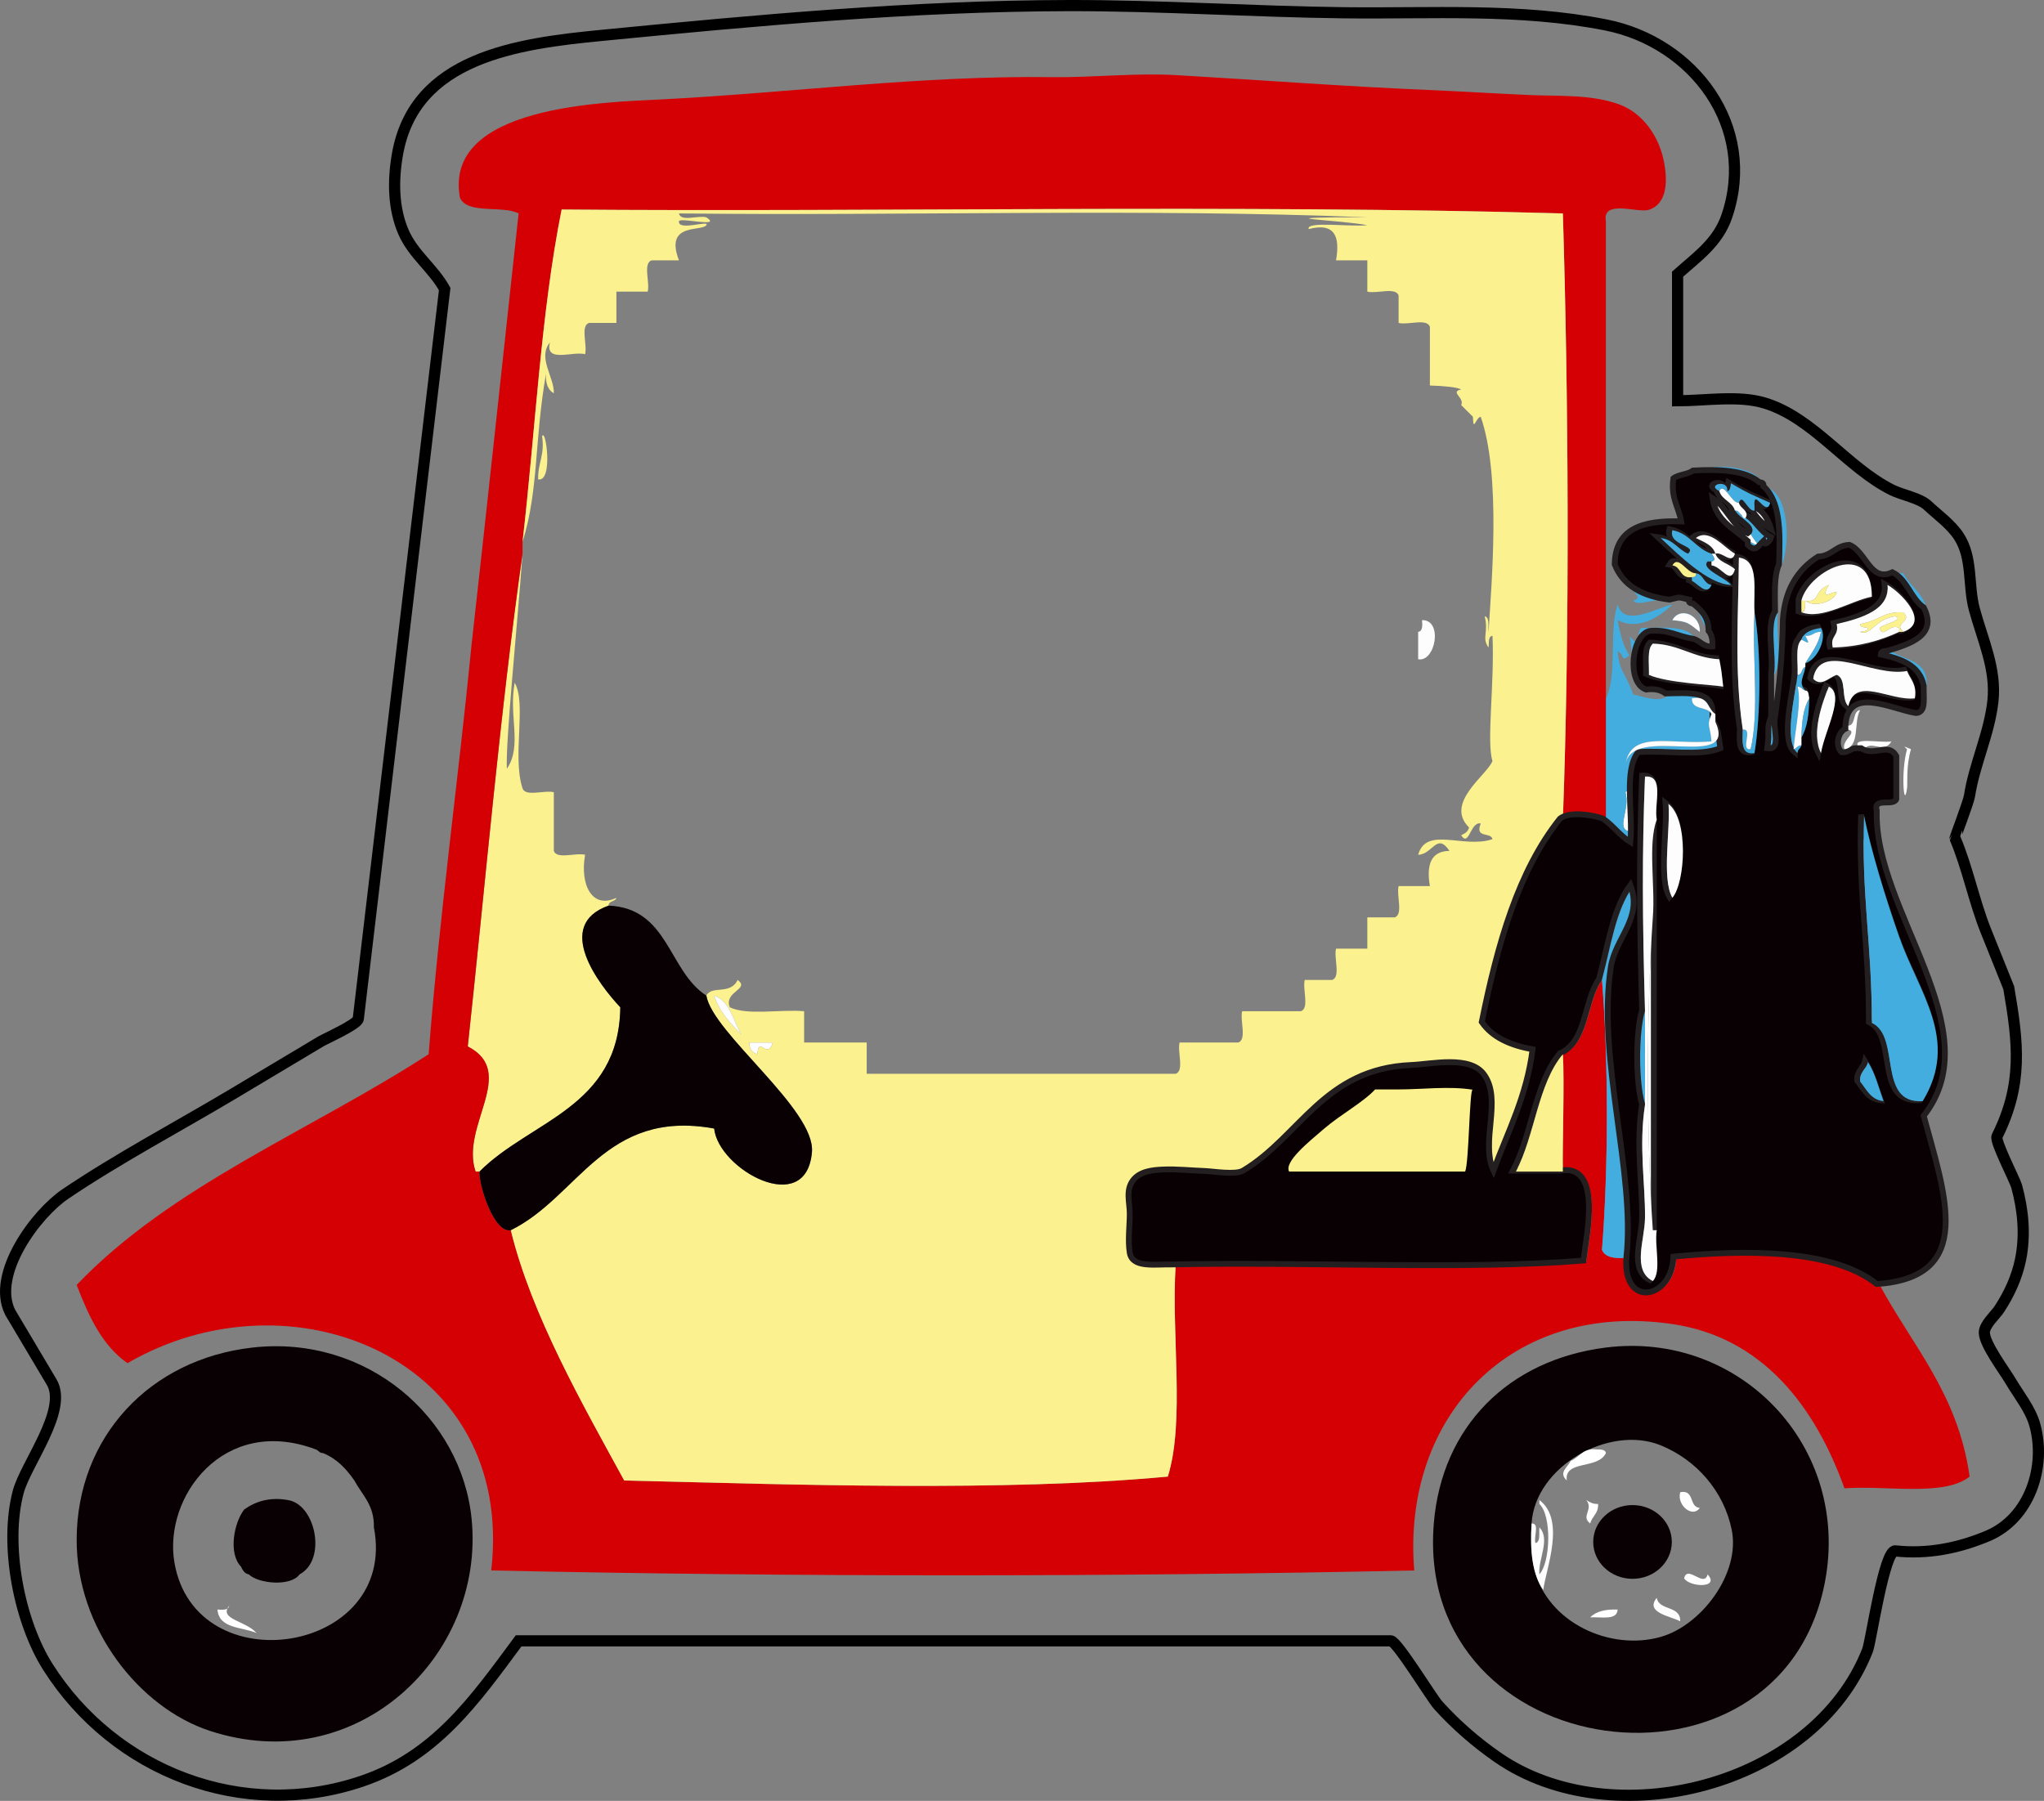<?xml version="1.0" encoding="utf-8"?>
<!-- Generator: Adobe Illustrator 12.0.1, SVG Export Plug-In . SVG Version: 6.00 Build 51448)  -->
<!DOCTYPE svg PUBLIC "-//W3C//DTD SVG 1.1//EN" "http://www.w3.org/Graphics/SVG/1.1/DTD/svg11.dtd">
<svg  version="1.1" id="Layer_1" xmlns="http://www.w3.org/2000/svg" xmlns:xlink="http://www.w3.org/1999/xlink" width="351.023" height="309.304"
	 viewBox="0 0 351.023 309.304" overflow="visible" enable-background="new 0 0 351.023 309.304" xml:space="preserve">
<rect x="0" y="0" width="351.023" height="309.304" fill="#808080" stroke="none"/>
<path fill-rule="evenodd" clip-rule="evenodd" fill="none" stroke="#000000" stroke-width="1.919" d="M76.366,49.643
	c0,0-14.592,123.275-14.838,125.351c-0.11,0.93-5.647,3.399-6.421,3.863c-5.055,3.025-10.113,6.048-15.173,9.065
	c-9.531,5.682-19.535,10.953-28.733,17.163c-4.956,3.348-12.75,13.716-9.453,20.309c0,0,6.836,11.495,7.124,11.98
	c2.863,4.822-4.484,14.076-5.749,18.885c-2.405,9.142,0.186,22.286,5.104,30.043c11.455,18.066,33.585,26.521,53.921,19.622
	c12.625-4.282,19.325-13.85,26.915-24.11c0,0,149.687,0,149.78,0c1.048,0,6.994,9.777,8.132,11.042
	c3.01,3.351,6.48,6.36,10.178,8.936c19.729,13.739,54.395,5.049,63.569-18.363c0.589-1.503,2.854-17.271,4.766-17.063
	c5.488,0.598,10.789-0.442,15.838-2.555c7.279-3.043,10.126-11.968,8.104-19.138c-0.757-2.688-2.796-5.165-4.185-7.532
	c-1.016-1.731-4.472-6.304-4.47-8.266c0.004-1.378,1.874-2.969,2.579-4.047c1.716-2.627,3.03-5.474,3.654-8.566
	c0.841-4.171,0.429-8.457-0.691-12.533c-0.298-1.086-3.769-7.752-3.366-8.559c4.479-8.953,3.656-15.989,2.015-25.523
	c-1.303-3.258-2.628-6.508-3.926-9.768c-2.071-5.202-3.117-10.745-5.296-15.91c-0.028-0.068,2.309-6.162,2.48-7.268
	c0.868-5.544,3.417-10.709,4.025-16.288c0.605-5.545-1.785-10.559-3.193-15.777c-1.104-4.085-0.243-8.795-2.643-12.49
	c-1.349-2.082-3.643-3.709-5.451-5.396c-1.274-1.188-4.404-1.784-6.008-2.581c-7.795-3.869-13.578-12.475-21.996-14.976
	c-4.462-1.326-10.2-0.359-14.859-0.359V47.084c3.42-3.04,6.925-5.464,8.452-9.951c5.241-15.396-5.709-29.877-20.78-32.853
	c-14.784-2.92-29.913-1.909-44.881-2.086c-15.846-0.188-31.683-1.27-47.53-1.234c-26.756,0.06-53.41,2.52-80.017,5.116
	C88.832,7.492,71.138,9.815,68.242,26.58c-0.755,4.377-0.747,9.146,1.052,13.285C70.969,43.717,74.361,46.035,76.366,49.643z"/>
<g>
	<path fill-rule="evenodd" clip-rule="evenodd" fill="#FBF18E" d="M93.093,74.941c0.632-1.637,1.944,7.91-0.671,7.389
		C92.338,79.559,93.589,78.124,93.093,74.941z"/>
	<path fill-rule="evenodd" clip-rule="evenodd" fill="#43ADE0" d="M291.905,108.524c-2.054-1.625-2.106-1.758-4.701-2.016
		C288.525,104.103,292.09,105.656,291.905,108.524z"/>
	<path fill-rule="evenodd" clip-rule="evenodd" fill="#43ADE0" d="M305.339,105.166c-0.437,3.37,0.879,8.493-0.673,10.747
		C305.103,112.543,303.787,107.42,305.339,105.166z"/>
	<path fill-rule="evenodd" clip-rule="evenodd" fill="#FDFDFD" d="M243.546,108.524c0.781-0.113,0.729-1.062,0.671-2.016
		c3.646-0.075,2.294,7.279-0.671,6.717C243.546,111.659,243.546,110.091,243.546,108.524z"/>
	<path fill-rule="evenodd" clip-rule="evenodd" fill="#43ADE0" d="M304.666,123.301c0.225,0,0.448,0,0.673,0
		c-0.555,1.686,1.305,5.783-1.344,5.374C304.48,125.646,303.778,125.321,304.666,123.301z"/>
	<path fill-rule="evenodd" clip-rule="evenodd" fill="#FDFDFD" d="M320.114,128.675c-0.224,0-0.448,0-0.671,0
		c-2.145-2.341,3.481-0.985,5.373-1.344C323.559,129.586,321.373,127.024,320.114,128.675z"/>
	<path fill-rule="evenodd" clip-rule="evenodd" fill="#FDFDFD" d="M279.144,136.062c1.287-1.46,0.424,4.911,0.671,6.717
		C277.429,142.354,280.013,139.007,279.144,136.062z"/>
	<path fill-rule="evenodd" clip-rule="evenodd" fill="#FBF18E" d="M283.846,157.556c0.442-5.378-0.891-12.531,0.671-16.792
		c0,5.597,0,11.195,0,16.792C284.293,157.556,284.068,157.556,283.846,157.556z"/>
	<path fill-rule="evenodd" clip-rule="evenodd" fill="#FFFFFF" d="M283.846,157.556c0,17.911,0,35.821,0,53.732
		C282.727,194.944,282.727,173.9,283.846,157.556z"/>
	<path fill-rule="evenodd" clip-rule="evenodd" fill="#43ADE0" d="M283.846,157.556c0.223,0,0.447,0,0.671,0
		c0,17.911,0,35.822,0,53.732c-0.224,0-0.448,0-0.671,0C283.846,193.377,283.846,175.467,283.846,157.556z"/>
	<path fill-rule="evenodd" clip-rule="evenodd" fill="#43ADE0" d="M282.502,173.675c0,5.374,0,10.747,0,16.121
		C281.385,185.979,281.385,177.493,282.502,173.675z"/>
	<path fill-rule="evenodd" clip-rule="evenodd" fill="#FDFDFD" d="M130.034,181.063c-0.826-0.293-1.379-0.859-1.344-2.015
		c1.344,0,2.688,0,4.031,0c-0.377,1.396-1.048,1.424-2.015,0.672C130.053,179.738,130.184,180.543,130.034,181.063z"/>
	<path fill-rule="evenodd" clip-rule="evenodd" fill="#090003" d="M43.39,231.439c19.574-2.196,35.928,11.979,37.613,29.552
		c2.249,23.45-19.74,44.57-45.001,36.271c-12.111-3.98-22.907-17.648-22.836-32.912C13.246,246.803,25.69,233.424,43.39,231.439z
		 M54.137,248.901c-15.784-5.877-26.112,8.229-24.18,19.479c3.616,21.053,38.426,15.665,34.255-6.046
		c0.08-3.887-2.032-5.579-3.358-8.061c-1.377-1.98-2.985-3.731-5.373-4.702C54.806,249.576,54.682,249.029,54.137,248.901z"/>
	<path fill-rule="evenodd" clip-rule="evenodd" fill="#090003" d="M275.785,231.439c23.021-2.894,42.08,17.007,37.612,40.3
		c-7.624,39.75-70.565,31.6-67.166-10.075C247.596,244.96,259.125,233.532,275.785,231.439z M285.189,248.23
		c-8.805-3.584-21.571,3.619-22.167,13.434c-0.158,2.594-0.174,5.288,0.458,7.826c2.298,9.229,13.044,14.104,21.709,11.65
		c7.006-1.984,13.727-10.896,12.206-18.392C296.058,256.151,291.365,250.744,285.189,248.23z"/>
	<path fill-rule="evenodd" clip-rule="evenodd" fill="#FFFFFF" d="M291.905,258.977c-1.208,1.809-3.987-0.438-3.357-2.688
		C291.068,255.785,290.011,258.854,291.905,258.977z"/>
	<path fill-rule="evenodd" clip-rule="evenodd" fill="#090003" d="M41.406,259.685c2.253-1.896,4.999-2.598,8.029-2.052
		c4.78,0.722,6.731,10.266,2.016,12.763c-1.522,2.138-7.068,1.611-8.732,0c-0.753-0.143-1.045-0.746-1.343-1.344
		c-2.215-2.281-1.167-7.586,0.547-9.771C41.747,259.407,41.566,259.55,41.406,259.685z"/>
	<path fill-rule="evenodd" clip-rule="evenodd" fill="#FFFFFF" d="M289.219,271.066c0.565-2.399,3.463,1.728,4.029-0.671
		C295.447,272.829,290.149,272.618,289.219,271.066z"/>
	<path fill-rule="evenodd" clip-rule="evenodd" fill="#FDFDFD" d="M288.548,278.455c-1.698-0.894-6.099-1.473-4.031-4.03
		C284.925,276.703,288.628,275.686,288.548,278.455z"/>
	<path fill-rule="evenodd" clip-rule="evenodd" fill="#FFFFFF" d="M277.8,276.438c-0.094,1.923-2.802,1.229-4.702,1.344
		C274.074,276.744,275.718,276.373,277.8,276.438z"/>
	<path fill-rule="evenodd" clip-rule="evenodd" fill="#FDFDFD" d="M287.204,106.509c2.595,0.258,2.647,0.39,4.701,2.016
		C292.09,105.656,288.525,104.103,287.204,106.509z"/>
	<path fill-rule="evenodd" clip-rule="evenodd" fill="#43ADE0" d="M324.816,111.883c2.466,1.563,6.463,1.597,6.045,6.045
		c-0.704-3.55-3.907-4.601-7.389-5.373C323.491,111.901,324.295,112.033,324.816,111.883z"/>
	<path fill-rule="evenodd" clip-rule="evenodd" fill="#43ADE0" d="M325.488,98.45c0.446,0,0.895,0,1.342,0
		c1.17,2.19,3.357,3.361,4.031,6.045C328.622,102.929,328.039,99.704,325.488,98.45z"/>
	<path fill-rule="evenodd" clip-rule="evenodd" fill="#43ADE0" d="M306.681,106.509c-0.858-6.455,2.373-8.822,6.046-10.746
		C309.297,97.931,307.066,101.298,306.681,106.509z"/>
	<path fill-rule="evenodd" clip-rule="evenodd" fill="#43ADE0" d="M303.322,83.673c3.848,1.09,4.17,9.251,2.688,13.433
		C306.259,91.483,306.222,86.148,303.322,83.673z"/>
	<path fill-rule="evenodd" clip-rule="evenodd" fill="#43ADE0" d="M291.233,80.986c3.384-1.574,10.221-0.83,11.418,2.015
		C300.241,80.934,295.971,80.727,291.233,80.986z"/>
	<path fill-rule="evenodd" clip-rule="evenodd" fill="#43ADE0" d="M277.8,97.106c1.454,3.696,4.812,5.487,9.404,6.045
		c-2.592-0.754-5.898,1.206-6.717,0C283.349,102.376,277.048,100.145,277.8,97.106z"/>
	<path fill-rule="evenodd" clip-rule="evenodd" fill="#43ADE0" d="M291.233,103.823c1.36,1.103,2.68,2.246,2.687,4.702
		C292.35,107.631,291.996,105.523,291.233,103.823z"/>
	<path fill-rule="evenodd" clip-rule="evenodd" fill="#43ADE0" d="M275.785,119.942c2.029-4.016,0.469-11.621,2.015-16.12
		c1.122,4.051,6.769,0.5,9.404,0c-2.602,2.547-6.217,4.396-9.404,2.686c0.406,2.28,0.948,4.427,2.015,6.046
		c-1.548,1.333-0.746-0.168-2.015-0.672c0.422,3.832,1.079,3.06,2.688,7.389c1.346,0.273,4.981,1.663,6.044,0
		c3.879-0.073,8.174-0.562,8.06,3.358c-1.369-0.869-1.222-3.256-4.028-2.688c-0.104,2.117,2.723,1.307,3.357,2.688
		c-0.924,2.124-0.146,2.244,0,4.701c-7.062,0.652-13.916-2.057-14.776,4.029c0.963-7.227,19.376,1.253,15.447-7.388
		c0.999,1.017,1.084,2.947,1.344,4.702c-3.465,1.461-9.55,0.302-14.104,0.672c-2.521,3.077-0.87,10.324-1.344,15.447
		c-1.801-1.109-2.975-2.848-4.702-4.03C275.785,133.823,275.785,126.883,275.785,119.942z M279.814,142.779
		c-0.247-1.806,0.616-8.177-0.671-6.717C280.013,139.007,277.429,142.354,279.814,142.779z"/>
	<path fill-rule="evenodd" clip-rule="evenodd" fill="#FBF18E" d="M89.734,95.091c-0.886,12.406-2.95,32.506-2.686,36.941
		c2.703-3.972,0.261-9.055,1.343-14.776c2.075,3.644-0.462,12.644,1.343,18.136c0.5,1.514,3.768,0.262,5.374,0.671
		c0,3.358,0,6.717,0,10.075c0.5,1.515,3.767,0.263,5.373,0.671c-0.92,5.153,1.202,9.393,5.374,7.389
		c-0.167,0.729-1.336,0.455-1.344,1.344c-9.508,3.37-1.609,13.612,2.015,17.463c-0.22,17.243-15.474,19.452-24.179,28.21
		c-0.224,0-0.448,0-0.672,0c-2.674-7.855,7.33-17.01-1.344-21.493C83.385,151.431,85.85,122.55,89.734,95.091z"/>
	<path fill-rule="evenodd" clip-rule="evenodd" fill="#D50004" d="M82.347,201.214c-0.145,2.41,2.515,10.666,5.373,10.074
		c3.56,14.589,12.279,29.803,19.478,42.986c29.373,0.71,65.094,1.962,93.36-0.671c2.969-9.57,0.57-24.507,1.344-36.271
		c22.997-0.494,50.826,0.962,70.524-0.671c0.514-4.329,3.334-16.761-4.029-15.448c-0.103-4.483,0.304-15.465,0-20.15
		c4.576-1.915,4.066-8.918,6.717-12.762c1.126,13.891,1.107,32.452,0,46.345c0.569,1.445,2.472,1.558,4.7,1.344
		c-0.759,9.059,7.877,7.306,8.061,0c12.713-1.232,27.456-1.256,34.927,4.701c5.648,10.473,13.481,18.759,15.447,32.912
		c-4.358,3.477-14.179,1.492-21.493,2.015c-5.059-14.115-14.082-25.932-29.552-28.21c-27.634-4.068-46.497,15.849-44.331,42.314
		c-51.271,1.118-107.239,1.12-158.511,0c4.186-36.482-34.444-51.905-62.464-35.598c-4.363-3.027-6.678-8.099-8.732-13.434
		c16.284-17.075,40.212-26.505,60.449-39.628c1.867-24.104,5.07-46.871,7.389-70.524c2.757-24.558,5.371-49.257,8.06-73.883
		c-2.813-1.44-8.731,0.223-10.075-2.687c-2.909-15.863,24.889-16.396,34.604-16.896c22.376-1.152,44.511-4.115,66.977-3.825
		c7.195,0.093,14.381-0.758,21.575-0.338c14.312,0.835,28.611,1.923,42.937,2.535c5.84,0.249,11.674,0.611,17.513,0.874
		c5.062,0.228,10.567-0.149,15.405,1.584c4.223,1.514,6.954,5.646,7.768,9.909c0.54,2.833,0.769,7.147-2.634,8.231
		c-1.835,0.585-8.046-1.861-7.348,1.957c0,27.313,0,54.629,0,81.942c0,6.94,0,13.881,0,20.821c-1.77-0.646-5.754-1.298-7.388,0
		c1.226-32.854,0.956-73.441,0-104.107c-55.528-1.569-117.535-0.22-171.946-0.672c-3.562,17.708-4.514,38.026-6.717,57.091
		c0,0.672,0,1.344,0,2.016c-3.885,27.458-6.349,56.339-9.403,84.629c8.673,4.483-1.331,13.638,1.344,21.493
		C81.899,201.214,82.123,201.214,82.347,201.214z"/>
	<path fill-rule="evenodd" clip-rule="evenodd" fill="#FBF18E" d="M250.934,69.568c0.643-1.251-2.011-2.245,0-2.687
		c-0.707-0.365-2.729-0.589-5.373-0.672c0-3.358,0-6.717,0-10.075c-0.501-1.515-3.767-0.263-5.373-0.671c0-1.568,0-3.136,0-4.702
		c-0.5-1.516-3.767-0.263-5.373-0.672c0-1.791,0-3.583,0-5.373c-1.791,0-3.583,0-5.375,0c0.709-4.065-0.168-6.547-4.7-5.374
		c-0.491-1.412,7.254-0.335,10.075-0.671c-5.149-0.914-16.317-1.197-5.375-1.344c2.086-0.028,3.505,0.021,5.375,0
		c-38.062-1.566-79.033-0.224-118.213-0.672c0.29,1.502,3.312,0.273,4.702,0.672c2.816,1.851-4.606-0.06-4.702,0.672
		c-0.228,1.755,5.364-0.267,4.702,0.672c-0.813,1.153-7.242-0.494-4.702,6.045c-1.567,0-3.134,0-4.701,0
		c-1.515,0.5-0.263,3.767-0.672,5.373c-1.792,0-3.582,0-5.373,0c0,1.792,0,3.582,0,5.374c-1.568,0-3.136,0-4.702,0
		c-1.515,0.499-0.263,3.767-0.672,5.373c-2.109-0.577-6.943,1.571-6.045-2.015c-2.159,2.641,0.765,5.926,0.672,8.731
		c-0.996-0.571-1.444-1.69-1.344-3.358c-2.035,11.668-1.216,19.836-4.03,28.881c2.203-19.065,3.155-39.383,6.717-57.091
		c54.411,0.452,116.418-0.897,171.946,0.672c0.956,30.667,1.226,71.254,0,104.107c-7.161,8.959-10.726,21.516-13.433,34.927
		c1.827,2.651,4.939,4.016,8.73,4.701c-1.03,8.15-4.256,14.104-6.717,20.822c-1.86-3.96,0.462-12.104-1.344-16.12
		c-0.61-1.18-2.354-1.229-3.357-2.015c-1.597-1.115-7.806-1.115-9.404,0c-15.045,0.626-19.085,12.256-28.881,18.135
		c-6.314,0.85-16.307-1.979-19.478,2.016c-1.117,2.48-1.117,9.606,0,12.089c0.446,2.688,4.32,1.949,7.388,2.015
		c-0.774,11.764,1.625,26.7-1.344,36.271c-28.266,2.633-63.988,1.381-93.36,0.671c-7.199-13.184-15.918-28.397-19.478-42.986
		c11.686-5.757,16.131-20.881,34.927-17.463c0.717,7.02,15.841,15.419,16.792,4.03c0.611-7.322-17.071-20.43-18.135-26.866
		c0.956-1.832,4.098-0.023,5.373-2.688c2.211,1.61-2.443,1.981-1.344,4.702c3.04,1.439,8.64,0.317,12.763,0.671
		c0,1.792,0,3.583,0,5.374c3.581,0,7.165,0,10.746,0c0,1.791,0,3.582,0,5.373c17.688,0,35.375,0,53.062,0
		c1.514-0.5,0.262-3.767,0.671-5.373c3.358,0,6.717,0,10.075,0c1.516-0.5,0.264-3.768,0.672-5.374c3.358,0,6.717,0,10.075,0
		c1.514-0.499,0.262-3.767,0.671-5.373c1.567,0,3.135,0,4.702,0c1.515-0.5,0.263-3.767,0.671-5.372c1.792,0,3.584,0,5.375,0
		c0-1.792,0-3.583,0-5.374c1.566,0,3.134,0,4.7,0c1.517-0.5,0.263-3.767,0.673-5.373c1.792,0,3.581,0,5.373,0
		c-0.652-3.787,0.262-6.008,3.358-6.045c-2.157-3.242-2.862,0.6-5.373,0.671c1.374-4.977,7.83-0.997,12.761-2.687
		c-0.271-1.296-3.076-0.058-2.015-2.687c-1.798-0.39-2.012,4.172-3.358,2.015c0.598-0.297,1.201-0.589,1.344-1.343
		c-4.279-4.215,3.186-9.037,4.029-11.418c-1.058-3.209,0.392-13.489,0-21.493c-0.787,0.108-0.566,1.224-0.672,2.015
		c-1.229-1.68,0.053-2.583-0.67-5.373c0.91,0.208,0.556,1.681,0.67,2.687c0.514-8.439,2.165-26.926-1.343-36.941
		c-0.901,0.136-1.25,2.79-1.344,0 M130.707,179.721c0.967,0.752,1.638,0.724,2.015-0.672c-1.344,0-2.688,0-4.031,0
		c-0.036,1.155,0.518,1.722,1.344,2.015C130.184,180.543,130.053,179.738,130.707,179.721z M127.349,177.705
		c-1.469-2.338-1.895-5.719-4.702-6.716C123.589,173.853,125.454,175.794,127.349,177.705z"/>
	<path fill-rule="evenodd" clip-rule="evenodd" fill="#FDFDFD" d="M122.647,170.989c2.807,0.997,3.232,4.378,4.702,6.716
		C125.454,175.794,123.589,173.853,122.647,170.989z"/>
	<path fill-rule="evenodd" clip-rule="evenodd" fill="#43ADE0" d="M275.114,168.302c1.525-5.639,2.343-11.985,5.373-16.119
		c2.198,5.685-2.583,9.036-3.358,14.105c-2.392,15.6,4.243,35.393,2.686,49.702c-2.229,0.214-4.131,0.102-4.7-1.344
		C276.222,200.754,276.24,182.192,275.114,168.302z"/>
	<path fill-rule="evenodd" clip-rule="evenodd" fill="#43ADE0" d="M291.233,109.867c-2.544-0.366-4.196-1.625-7.388-1.343
		c-3.185,0.608-4.048,8.924-0.673,10.075c-3.156,2.007-2.808-8.805-3.358-9.403c2.068,2.585,1.119-0.255,2.017-1.344
		C285.663,107.826,289.961,107.335,291.233,109.867z"/>
	<path fill-rule="evenodd" clip-rule="evenodd" fill="#43ADE0" d="M297.949,87.703c0.968-0.359,1.641,2.617,2.015,0.672
		c1.983,0.928,2.72,3.102,4.702,4.03c-0.236,0.771-1.183,1.702-1.344,0.671c-0.896,0.847-1.317,2.02-2.686,0.672
		c0-0.224,0-0.448,0-0.672c2.247,1.245,0.587-0.172,0-1.343C302.084,90.673,298.159,89.33,297.949,87.703z"/>
	<path fill-rule="evenodd" clip-rule="evenodd" fill="#FDFDFD" d="M300.637,93.076c-2.359-2.119-5.494-3.46-6.046-7.387
		c2.478,1.554,3.299,4.762,6.046,6.044C301.224,92.903,302.884,94.32,300.637,93.076z"/>
	<path fill-rule="evenodd" clip-rule="evenodd" fill="#FDFDFD" d="M301.308,87.031c1.843,0.62,2.808,2.118,3.358,4.03
		c-1.403-0.834-2.524-1.954-3.358-3.358C301.308,87.479,301.308,87.255,301.308,87.031z"/>
	<path fill-rule="evenodd" clip-rule="evenodd" fill="#090003" stroke="#231F20" d="M277.3,96.939
		c0.069-6.199,4.916-7.622,11.419-7.389c-0.426-2.484-1.822-3.999-1.344-7.388c0.883-0.685,2.476-0.659,3.358-1.344
		c4.737-0.26,9.008-0.053,11.418,2.015c0.41,0.038,0.795,0.101,0.671,0.672c2.899,2.476,2.937,7.811,2.688,13.434
		c-0.894,2.018-0.682,5.139-0.671,8.06c-1.552,2.254-0.236,7.378-0.673,10.747c0,2.463,0,4.925,0,7.388
		c-0.888,2.021-0.186,2.345-0.671,5.374c2.648,0.409,0.789-3.688,1.344-5.374c0.712-5.332,1.28-10.81,1.342-16.792
		c0.386-5.211,2.616-8.578,6.046-10.746c2.371-0.094,3.004-1.922,5.373-2.016c2.902,1.145,3.581,6.512,7.389,4.703
		c2.551,1.254,3.134,4.479,5.373,6.045c2.543,4.886-2.672,6.338-6.045,7.388c-0.521,0.149-1.325,0.019-1.344,0.672
		c3.481,0.772,6.685,1.823,7.389,5.373c0,0.224,0,0.448,0,0.672c-0.011,1.78,0.373,3.955-1.344,4.03
		c-4.244-0.687-11.581-4.715-12.089,2.015c0,0.224,0,0.447,0,0.672c-1.288,0.567-1.818,2.946-0.673,4.03
		c1.271,0.149,1.482-0.758,2.688-0.672c0.223,0,0.447,0,0.671,0c2.321,1.524,4.653-1.111,6.046,1.343c0,2.463,0,4.926,0,7.388
		c-0.46,1.333-4.002-0.418-3.358,2.016c-0.542,17.085,19.756,37.537,8.06,52.39c3.662,13.548,9,27.762-8.06,28.881
		c-7.471-5.957-22.214-5.934-34.927-4.701c-0.184,7.306-8.819,9.059-8.061,0c1.558-14.31-5.077-34.103-2.686-49.702
		c0.775-5.069,5.557-8.421,3.358-14.105c-3.03,4.134-3.848,10.48-5.373,16.119c-2.65,3.844-2.141,10.847-6.717,12.762
		c-4.29,5.115-4.794,14.015-8.061,20.15c2.686,0,5.373,0,8.061,0c7.363-1.312,4.543,11.119,4.029,15.448
		c-19.698,1.633-47.528,0.177-70.524,0.671c-3.068-0.065-6.941,0.673-7.388-2.015c-0.349-2.102,0-4.565,0-6.701
		c0-1.946-0.751-4.015,0.568-5.744c1.176-1.542,3.342-1.763,5.133-1.841c2.37-0.104,4.753,0.164,7.12,0.25
		c1.506,0.055,5.348,0.717,6.656-0.068c9.795-5.879,13.836-17.509,28.881-18.135c3.512-0.146,10.033-1.697,12.463,1.606
		c3.213,4.365-0.658,11.631,1.643,16.528c2.461-6.719,5.687-12.672,6.717-20.822c-3.791-0.686-6.903-2.05-8.73-4.701
		c2.707-13.411,6.271-25.968,13.433-34.927c1.634-1.298,5.618-0.646,7.388,0c1.728,1.183,2.901,2.921,4.702,4.03
		c0.474-5.123-1.177-12.37,1.344-15.447c4.554-0.37,10.639,0.789,14.104-0.672c-0.26-1.755-0.345-3.686-1.344-4.702
		c0-0.448,0-0.896,0-1.343c0.114-3.92-4.181-3.432-8.06-3.358c-0.78-0.564-1.8-0.887-3.358-0.672
		c-3.375-1.151-2.512-9.467,0.673-10.075c3.191-0.281,4.844,0.977,7.388,1.343c1.279,0.289,1.688,1.448,3.357,1.344
		c0.051-1.169-0.149-2.089-0.671-2.687c-0.007-2.456-1.326-3.599-2.687-4.701c-0.409-0.038-0.795-0.102-0.671-0.672
		c-2.067-0.471-1.292-0.471-3.358,0C282.112,102.426,278.754,100.635,277.3,96.939z M300.808,86.864
		c-0.282-3.626,2.013,1.997,2.688-0.672c-2.779-1.252-3.714-1.554-6.717-3.358c-0.149,0.522-0.019,1.325-0.673,1.344
		c0.344-2.099-3.705-1.129-1.342,0c0.454,1.56,2.232,1.798,2.686,3.358c0.21,1.626,4.135,2.97,2.688,4.03
		c-2.747-1.283-3.568-4.491-6.046-6.045c0.552,3.927,3.687,5.269,6.046,7.387c0,0.225,0,0.448,0,0.672
		c1.368,1.348,1.79,0.176,2.686-0.672c0.161,1.031,1.107,0.1,1.344-0.67c-1.982-0.929-2.719-3.103-4.702-4.03
		c-0.159-0.959-1.105-1.133-1.342-2.016c0.605-1.819,1.501,1.536,2.686,1.344c0.834,1.404,1.955,2.524,3.358,3.358
		C303.615,88.982,302.65,87.484,300.808,86.864z M293.42,94.924c-2.719-0.863-3.699-3.464-6.716-4.029
		c-0.787,2.623,4.445,2.659,2.686,4.029c-1.739-0.722-2.497-2.428-4.7-2.686c3.249,3.025,8.171,7.939,12.089,8.059
		c-0.987-1.284-5.27-2.745-4.03-4.029c0.225,0,0.447,0,0.672,0c0,0.224,0,0.447,0,0.672c1.73,0.154,3.228,3.465,4.029,0.672
		c-1.008-1.006-2.828-1.201-3.358-2.688c1.196-0.401,2.791,1.969,3.358,0c-1.771-0.94-4.432-4.488-6.716-2.686
		c1.338,0.678,2.869,1.16,3.357,2.686C293.868,94.924,293.644,94.924,293.42,94.924z M300.808,104.999
		c-0.23-3.798,0.915-8.975-2.686-9.403c-0.017,8.586-0.865,19.506,0.671,29.554c-0.026,2.042-0.39,4.42,2.015,4.03
		C301.893,122.646,301.953,111.523,300.808,104.999z M290.733,98.283c-1.521,0.111-2.954-3.23-4.029-1.344
		c1.583,0.207,1.25,2.332,3.358,2.016c0,0.223,0,0.447,0,0.67c0.794,0.198,2.537,2.707,3.357,0.672
		C292.051,100.1,292.103,98.48,290.733,98.283z M308.868,104.999c3.574,1.319,8.358-1.929,12.09-2.687
		c0.026-9.818-10.693-4.678-12.09,0.672C308.868,103.656,308.868,104.328,308.868,104.999z M326.33,108.357
		c4.918-1.661-0.665-6.982-2.685-8.061c0.476,4.154-4.235,5.68-8.731,6.717c0.487,2.055-1.16,1.977-0.673,4.03
		c4.574-0.126,8.206-1.196,11.419-2.687C325.885,108.357,326.107,108.357,326.33,108.357z M309.539,113.73
		c2.121-0.653,3.742-4.334,2.688-6.045c-1.566,0.225-2.894,0.689-3.358,2.015c-1.124,1.115-0.534,3.944-0.671,6.046
		c-0.379,3.555-2.435,11.405,0,13.434c-0.004-0.675,0.543-0.801,0.671-1.344c0-0.448,0-0.896,0-1.344
		c1.018-1.668,1.297-4.076,1.344-6.717c-0.15-0.521-0.019-1.325-0.673-1.343c-1.313-1.256-0.206-2.46,0-4.03
		C309.539,114.179,309.539,113.955,309.539,113.73z M283.346,110.372c-1.038,0.977-0.593,3.438-0.673,5.374
		c3.202,1.408,10.698,1.657,12.762,2.015c-0.349-2.946-0.21-2.206-0.671-4.702C290.289,112.832,287.918,110.5,283.346,110.372z
		 M310.883,116.417c1.372,1.435,2.657-0.189,4.031-0.671c1.801,0.66,0.697,4.227,2.015,5.373c1.177-5.239,7.097-0.844,11.418-1.344
		c0.396-2.41-0.781-3.249-1.343-4.701C321.102,116.231,312.096,109.723,310.883,116.417z M313.57,117.761
		c-1.099,2.723-3.061,8.114-1.344,11.419C312.843,125.385,316.441,119.124,313.57,117.761z M284.017,140.597
		c-0.497-2.637,1.417-7.686-2.015-7.388c-0.518,13.229-0.446,24.51,0,40.299c-1.117,3.818-1.117,12.304,0,16.121
		c-1.103,7.233,0.074,13.587,0,19.478c-0.049,3.79-2.271,8.931,1.344,10.747c1.544-1.589,0.239-6.029,0.671-8.732
		c0-17.91,0-35.821,0-53.732C284.017,151.792,284.017,146.193,284.017,140.597z M286.031,137.91
		c0.378,4.385-1.211,12.898,0.673,16.12C288.927,151.397,289.535,140.592,286.031,137.91z M325.66,160.747
		c-2.5-7.115-4.856-14.923-6.046-20.822c-0.461,14.002,1.346,21.823,1.344,35.599c5.045,2.344,0.83,13.947,8.731,13.434
		C336.066,178.51,329.05,170.396,325.66,160.747z M322.973,188.957c-0.842-2.293-1.443-4.826-2.686-6.717
		c-0.289,1.279-1.447,1.688-1.344,3.358C320.061,186.945,320.746,188.721,322.973,188.957z"/>
	<path fill-rule="evenodd" clip-rule="evenodd" fill="#43ADE0" d="M295.264,84.345c-2.363-1.129,1.686-2.099,1.342,0
		c0.654-0.019,0.523-0.822,0.673-1.344c3.003,1.805,3.938,2.106,6.717,3.358c-0.675,2.668-2.97-2.955-2.688,0.672
		c0,0.224,0,0.448,0,0.672c-1.185,0.192-2.08-3.163-2.686-1.344C297.217,86.357,296.098,82.701,295.264,84.345z"/>
	<path fill-rule="evenodd" clip-rule="evenodd" fill="#FDFDFD" d="M295.264,84.345c0.834-1.644,1.953,2.013,3.358,2.015
		c0.236,0.883,1.183,1.057,1.342,2.016c-0.374,1.945-1.047-1.031-2.015-0.672C297.496,86.143,295.718,85.905,295.264,84.345z"/>
	<path fill-rule="evenodd" clip-rule="evenodd" fill="#FDFDFD" d="M293.92,96.434c0.812-0.142,0.413-0.745,0-1.343
		c0.224,0,0.448,0,0.671,0c-0.488-1.525-2.02-2.009-3.357-2.687c2.284-1.802,4.945,1.746,6.716,2.687
		c-0.567,1.969-2.162-0.402-3.358,0c0.53,1.485,2.351,1.681,3.358,2.687c-0.802,2.793-2.299-0.517-4.029-0.672
		C293.92,96.882,293.92,96.658,293.92,96.434z"/>
	<path fill-rule="evenodd" clip-rule="evenodd" fill="#43ADE0" d="M293.92,96.434c-0.225,0-0.447,0-0.672,0
		c-1.239,1.285,3.043,2.746,4.03,4.03c-3.918-0.12-8.84-5.034-12.089-8.06c2.203,0.258,2.961,1.964,4.7,2.687
		c1.76-1.371-3.473-1.407-2.686-4.03c3.017,0.565,3.997,3.166,6.716,4.03C294.333,95.689,294.731,96.292,293.92,96.434z"/>
	<path fill-rule="evenodd" clip-rule="evenodd" fill="#43ADE0" d="M299.293,125.316c1.871-0.303-0.526,3.661,1.344,3.358
		c1.563-6.497,0.227-15.894,0.671-23.509c1.146,6.524,1.085,17.647,0,24.181C298.903,129.736,299.267,127.358,299.293,125.316z"/>
	<path fill-rule="evenodd" clip-rule="evenodd" fill="#43ADE0" d="M291.233,98.45c1.369,0.198,1.317,1.817,2.687,2.015
		c-0.82,2.034-2.563-0.474-3.357-0.672c0-0.223,0-0.448,0-0.671C290.971,99.083,291.356,99.021,291.233,98.45z"/>
	<path fill-rule="evenodd" clip-rule="evenodd" fill="#FBF18E" d="M290.562,99.122c-2.108,0.317-1.775-1.809-3.358-2.016
		c1.075-1.886,2.509,1.456,4.029,1.344C291.356,99.021,290.971,99.083,290.562,99.122z"/>
	<path fill-rule="evenodd" clip-rule="evenodd" fill="#FDFDFD" d="M309.368,103.151c1.396-5.35,12.116-10.49,12.09-0.671
		c-3.731,0.757-8.516,4.005-12.09,2.686c0.787-0.108,0.566-1.225,0.671-2.015c1.464,1.265,4.729,0.26,5.375-1.343
		c-0.102-0.678-3.218,1.86-1.344-1.344C311.055,101.717,312.989,103.682,309.368,103.151z"/>
	<path fill-rule="evenodd" clip-rule="evenodd" fill="#FBF18E" d="M309.368,103.151c3.621,0.531,1.687-1.434,4.702-2.687
		c-1.874,3.204,1.242,0.666,1.344,1.344c-0.646,1.603-3.911,2.608-5.375,1.343c-0.104,0.791,0.116,1.907-0.671,2.015
		C309.368,104.495,309.368,103.823,309.368,103.151z"/>
	<path fill-rule="evenodd" clip-rule="evenodd" fill="#FDFDFD" d="M299.293,125.316c-1.536-10.048-0.688-20.968-0.671-29.553
		c3.601,0.428,2.455,5.604,2.686,9.403c-0.444,7.615,0.893,17.012-0.671,23.509C298.767,128.978,301.164,125.014,299.293,125.316z"
		/>
	<path fill-rule="evenodd" clip-rule="evenodd" fill="#FDFDFD" d="M326.16,108.524c-3.213,1.49-6.845,2.56-11.419,2.687
		c-0.487-2.054,1.16-1.975,0.673-4.03c4.496-1.037,9.207-2.562,8.731-6.716c2.02,1.078,7.603,6.399,2.685,8.06
		c-1.781-1.56,1.785-1.798,0-3.358c-3.583-0.126-3.63,1.299-7.387,2.015c0.019,0.653,0.822,0.522,1.344,0.672
		c-0.02,0.653-0.823,0.521-1.344,0.672c1.752,0.826,2.563-2.233,6.045-2.687c1.657,0.643-2.132,1.372-2.687,2.015
		c0.571,1.971,1.69-0.873,3.358,0C326.16,108.077,326.16,108.301,326.16,108.524z"/>
	<path fill-rule="evenodd" clip-rule="evenodd" fill="#FDFDFD" d="M294.591,123.973c3.929,8.641-14.484,0.161-15.447,7.388
		c0.86-6.086,7.714-3.377,14.776-4.029c-0.146-2.457-0.924-2.577,0-4.701c-0.635-1.381-3.461-0.57-3.357-2.688
		c2.807-0.568,2.659,1.818,4.028,2.688C294.591,123.077,294.591,123.524,294.591,123.973z"/>
	<path fill-rule="evenodd" clip-rule="evenodd" fill="#FDFDFD" d="M317.429,124.645c1.383-0.185,0.632-2.502,2.015-2.687
		c-1.16,1.973,0.06,6.328-2.688,6.717c-0.573-1.567,2.35-2.895,0.673-3.358C317.429,125.092,317.429,124.868,317.429,124.645z"/>
	<path fill-rule="evenodd" clip-rule="evenodd" fill="#FBF18E" d="M326.16,108.524c0-0.224,0-0.448,0-0.672
		c-1.668-0.873-2.787,1.971-3.358,0c0.555-0.643,4.344-1.372,2.687-2.015c-3.481,0.454-4.293,3.512-6.045,2.687
		c0.521-0.15,1.324-0.019,1.344-0.672c-0.521-0.149-1.325-0.019-1.344-0.672c3.757-0.716,3.804-2.141,7.387-2.015
		c1.785,1.561-1.781,1.798,0,3.358C326.607,108.524,326.385,108.524,326.16,108.524z"/>
	<path fill-rule="evenodd" clip-rule="evenodd" fill="#43ADE0" d="M308.697,115.913c0.887-0.009,0.613-1.178,1.342-1.344
		c-0.206,1.57-1.313,2.774,0,4.03c-0.543-0.128-0.669-0.674-1.342-0.672c0.73,2.566-0.39,7.166-0.673,10.747
		c0.544-0.129,0.669-0.674,1.344-0.672c-0.128,0.543-0.675,0.669-0.671,1.344C306.263,127.318,308.318,119.468,308.697,115.913z"/>
	<path fill-rule="evenodd" clip-rule="evenodd" fill="#43ADE0" d="M310.712,119.942c-0.047,2.641-0.326,5.049-1.344,6.717
		C309.415,124.02,309.692,121.611,310.712,119.942z"/>
	<path fill-rule="evenodd" clip-rule="evenodd" fill="#43ADE0" d="M310.039,113.897c1.001-1.686,2.239-3.135,2.688-5.373
		c-1.205-0.085-1.417,0.822-2.688,0.672c0.752,1.396,0.726,1.423-0.671,0.671c0.465-1.326,1.792-1.79,3.358-2.015
		C313.781,109.563,312.16,113.244,310.039,113.897z"/>
	<path fill-rule="evenodd" clip-rule="evenodd" fill="#FDFDFD" d="M309.368,109.867c1.396,0.752,1.423,0.725,0.671-0.671
		c1.271,0.15,1.482-0.757,2.688-0.672c-0.448,2.238-1.687,3.688-2.688,5.373c0,0.224,0,0.448,0,0.672
		c-0.729,0.166-0.455,1.335-1.342,1.344C308.834,113.812,308.244,110.982,309.368,109.867z"/>
	<path fill-rule="evenodd" clip-rule="evenodd" fill="#FDFDFD" d="M295.264,113.226c0.461,2.496,0.322,1.756,0.671,4.702
		c-2.063-0.357-9.56-0.606-12.762-2.015c0.08-1.935-0.365-4.397,0.673-5.374C288.418,110.667,290.789,112.999,295.264,113.226z"/>
	<path fill-rule="evenodd" clip-rule="evenodd" fill="#FDFDFD" d="M327.504,115.241c0.562,1.452,1.738,2.291,1.343,4.701
		c-4.321,0.5-10.241-3.896-11.418,1.344c-1.317-1.146-0.214-4.713-2.015-5.373c-1.374,0.481-2.659,2.105-4.031,0.671
		C312.596,109.89,321.602,116.398,327.504,115.241z"/>
	<path fill-rule="evenodd" clip-rule="evenodd" fill="#FDFDFD" d="M312.727,129.347c-1.717-3.305,0.245-8.696,1.344-11.419
		C316.941,119.291,313.343,125.552,312.727,129.347z"/>
	<path fill-rule="evenodd" clip-rule="evenodd" fill="#FDFDFD" d="M327.504,128.675c-0.941-0.807-0.059-0.262,0.67,0
		c-0.859,2.967-0.551,5.839-0.67,6.717C326.964,139.325,326.407,132.487,327.504,128.675z"/>
	<path fill-rule="evenodd" clip-rule="evenodd" fill="#43ADE0" d="M330.189,189.124c-7.901,0.514-3.687-11.09-8.731-13.434
		c0.002-13.775-1.805-21.597-1.344-35.599c1.189,5.899,3.546,13.707,6.046,20.822C329.55,170.562,336.566,178.677,330.189,189.124z"
		/>
	<path fill-rule="evenodd" clip-rule="evenodd" fill="#43ADE0" d="M319.443,185.766c-0.104-1.671,1.055-2.079,1.344-3.358
		c1.242,1.891,1.844,4.424,2.686,6.717C321.246,188.888,320.561,187.112,319.443,185.766z"/>
	<path fill-rule="evenodd" clip-rule="evenodd" fill="#FFFFFF" d="M273.771,248.901c0.791,0.105,1.906-0.116,2.015,0.671
		c-1.372,2.862-7.188,1.13-6.717,4.702c-1.458-1.396,0.083-2.17,0.671-3.358C271.158,250.32,271.726,248.872,273.771,248.901z"/>
	<path fill-rule="evenodd" clip-rule="evenodd" fill="#FDFDFD" d="M263.022,261.664c1.458-0.114,0.306,2.382,0.673,3.358
		c0.911-0.208,0.557-1.684,0.671-2.688c1.947,1.99-0.257,5.53,0,8.061c1.91-2.071,2.146-10.085,0-12.09c0-0.225,0-0.448,0-0.673
		c4.604,3.462,1.048,12.009,0.673,15.448C263.165,270.478,262.732,266.434,263.022,261.664z"/>
	<path fill-rule="evenodd" clip-rule="evenodd" fill="#FFFFFF" d="M44.062,280.47c-2.506-1.075-6.46-0.704-6.716-4.031
		c0.953,0.059,1.902,0.113,2.014-0.671C37.519,278.159,42.137,278.298,44.062,280.47z"/>
	<path fill-rule="evenodd" clip-rule="evenodd" fill="#FDFDFD" d="M310.039,118.6c0.654,0.018,0.522,0.821,0.673,1.343
		c-1.02,1.669-1.297,4.077-1.344,6.717c0,0.447,0,0.896,0,1.344c-0.675-0.002-0.8,0.543-1.344,0.672
		c0.283-3.581,1.403-8.181,0.673-10.747C309.37,117.926,309.496,118.472,310.039,118.6z"/>
	<path fill-rule="evenodd" clip-rule="evenodd" fill="#FDFDFD" d="M284.517,140.764c-1.562,4.261-0.229,11.414-0.671,16.792
		c-1.119,16.345-1.119,37.389,0,53.732c0.223,0,0.447,0,0.671,0c-0.432,2.703,0.873,7.144-0.671,8.732
		c-3.615-1.816-1.393-6.957-1.344-10.747c0.074-5.891-1.103-12.244,0-19.478c0-5.374,0-10.747,0-16.121
		c-0.446-15.789-0.518-27.07,0-40.299C285.934,133.078,284.02,138.127,284.517,140.764z"/>
	<path fill-rule="evenodd" clip-rule="evenodd" fill="#FDFDFD" d="M287.204,154.197c-1.884-3.222-0.295-11.735-0.673-16.12
		C290.035,140.759,289.427,151.564,287.204,154.197z"/>
	<path fill-rule="evenodd" clip-rule="evenodd" fill="#090003" d="M121.303,170.989c1.064,6.437,18.746,19.544,18.135,26.866
		c-0.95,11.389-16.074,2.989-16.792-4.03c-18.796-3.418-23.241,11.706-34.927,17.463c-2.858,0.592-5.518-7.664-5.373-10.074
		c8.705-8.758,23.959-10.967,24.179-28.21c-3.624-3.851-11.523-14.093-2.015-17.463
		C114.836,155.964,114.756,166.789,121.303,170.989z"/>
	<path fill-rule="evenodd" clip-rule="evenodd" fill="#FBF18E" d="M251.606,201.214c-10.075,0-20.15,0-30.225,0
		c-0.866-1.695,3.319-5.052,6.044-7.389c2.824-2.421,6.714-4.529,8.731-6.717c1.344,0,2.688,0,4.031,0
		c4.089,0,8.679-0.604,12.717,0.049C252.348,187.067,252.275,199.888,251.606,201.214z"/>
	<path fill-rule="evenodd" clip-rule="evenodd" fill="#FFFFFF" d="M273.098,261.664c-1.696-1.271,0.62-2.355-0.671-4.031
		c0.54,0.356,1.091,0.701,2.015,0.673C274.545,259.976,273.387,260.384,273.098,261.664z"/>
	<path fill-rule="evenodd" clip-rule="evenodd" fill="#FBF18E" d="M268.397,201.214c-2.688,0-5.375,0-8.061,0
		c3.267-6.136,3.771-15.035,8.061-20.15C268.701,185.749,268.295,196.73,268.397,201.214z"/>
</g>
<ellipse fill-rule="evenodd" clip-rule="evenodd" fill="#090003" cx="280.357" cy="264.829" rx="6.75" ry="6.333"/>
</svg>
